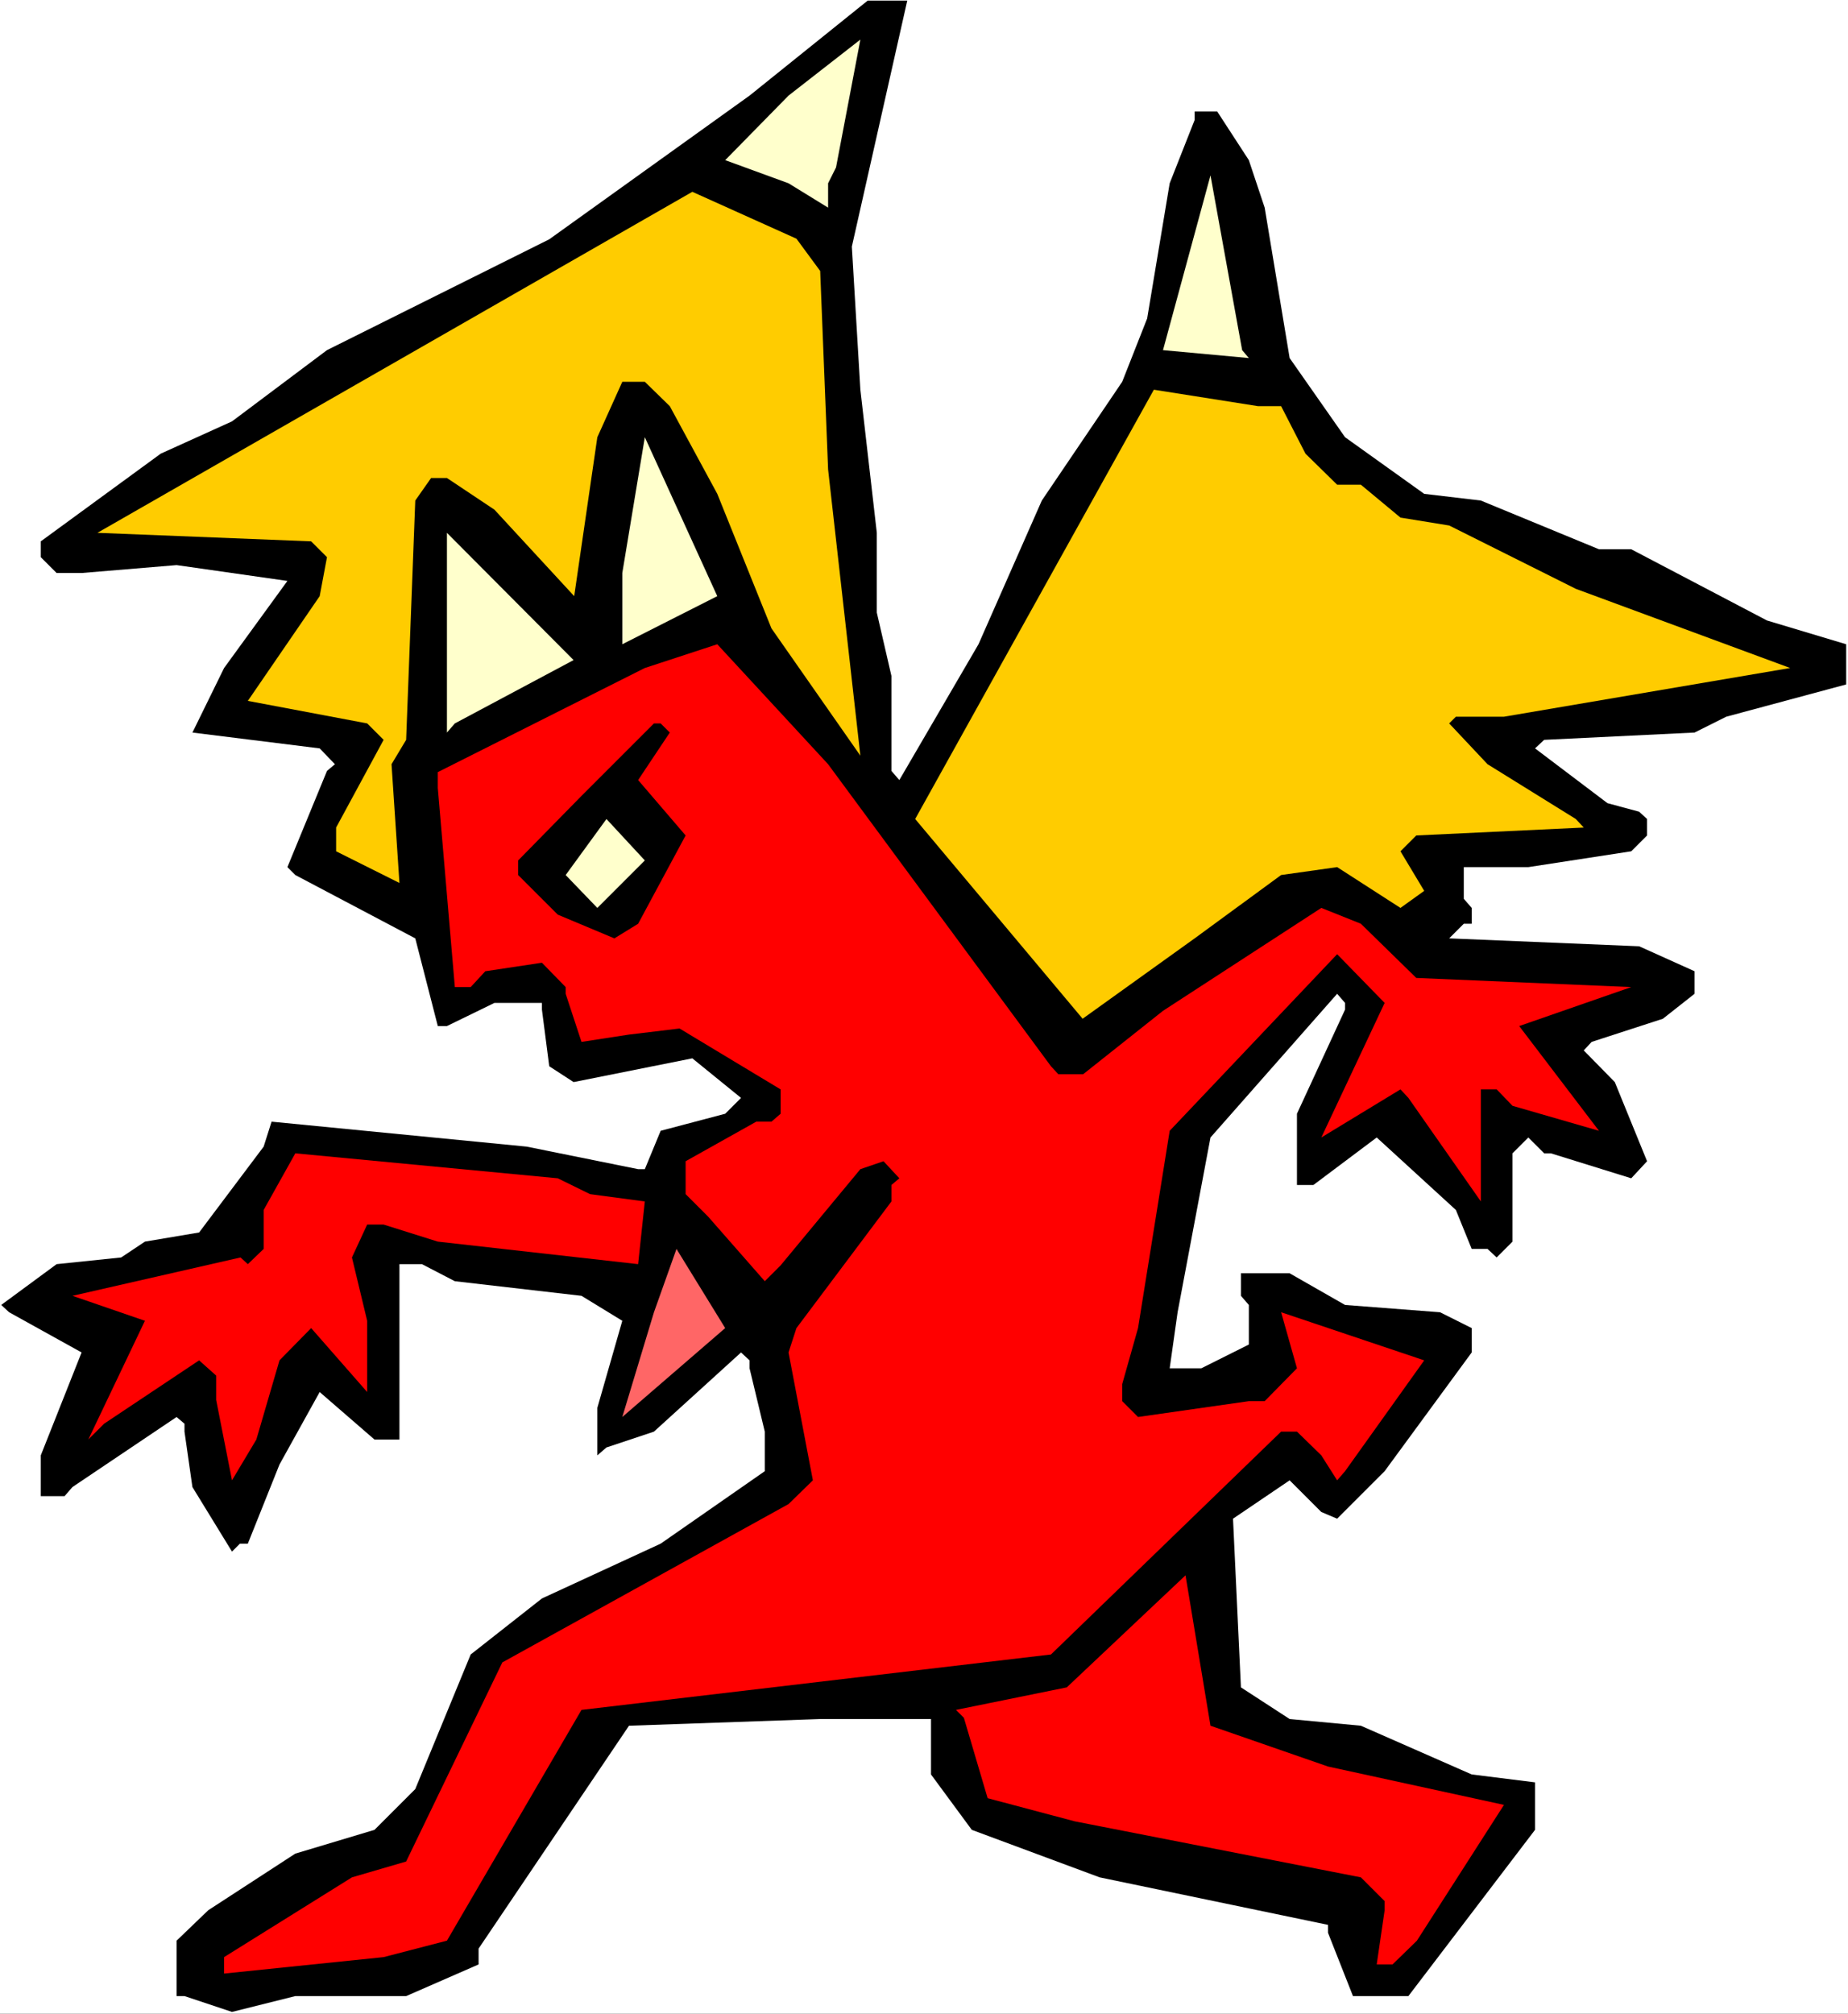 <?xml version="1.0" encoding="UTF-8" standalone="no"?>
<svg
   version="1.0"
   width="129.766mm"
   height="141.376mm"
   id="svg14"
   sodipodi:docname="Devil 29.wmf"
   xmlns:inkscape="http://www.inkscape.org/namespaces/inkscape"
   xmlns:sodipodi="http://sodipodi.sourceforge.net/DTD/sodipodi-0.dtd"
   xmlns="http://www.w3.org/2000/svg"
   xmlns:svg="http://www.w3.org/2000/svg">
  <rect width="100%" height="100%" fill="#333333" stroke="none"/>
  <sodipodi:namedview
     id="namedview14"
     pagecolor="#ffffff"
     bordercolor="#000000"
     borderopacity="0.25"
     inkscape:showpageshadow="2"
     inkscape:pageopacity="0.0"
     inkscape:pagecheckerboard="0"
     inkscape:deskcolor="#d1d1d1"
     inkscape:document-units="mm" />
  <defs
     id="defs1">
    <pattern
       id="WMFhbasepattern"
       patternUnits="userSpaceOnUse"
       width="6"
       height="6"
       x="0"
       y="0" />
  </defs>
  <path
     style="fill:#ffffff;fill-opacity:1;fill-rule:evenodd;stroke:none"
     d="M 0,534.333 H 490.455 V 0 H 0 Z"
     id="path1" />
  <path
     style="fill:#000000;fill-opacity:1;fill-rule:evenodd;stroke:none"
     d="m 226.078,65.438 2.262,37.97 4.363,37.97 v 21.167 l 3.878,16.804 v 25.206 l 2.101,2.424 21.008,-36.032 16.806,-38.132 21.331,-31.507 6.626,-16.804 5.979,-35.87 6.626,-16.804 v -2.262 h 5.979 l 8.403,12.926 4.202,12.603 6.626,39.909 14.706,21.005 21.008,15.027 15.029,1.777 31.35,12.926 h 8.565 l 36.037,18.904 21.008,6.301 v 10.664 l -31.835,8.564 -8.403,4.201 -39.915,1.939 -2.424,2.262 19.23,14.542 8.403,2.262 2.101,1.939 v 4.363 l -4.202,4.201 -27.31,4.201 h -17.13 v 8.402 l 2.101,2.424 v 4.201 h -2.101 l -3.878,3.878 50.419,2.1 14.706,6.625 v 5.978 l -8.403,6.625 -18.907,6.14 -2.101,2.262 8.242,8.402 8.565,21.005 -4.202,4.524 -21.331,-6.625 h -1.778 l -4.202,-4.201 -4.202,4.201 v 23.429 l -4.202,4.201 -2.424,-2.262 h -4.202 l -4.202,-10.341 -21.008,-19.228 -16.806,12.603 h -4.363 V 295.523 L 356.974,267.894 v -1.777 l -2.101,-2.424 -33.613,38.132 -8.726,46.372 -2.101,14.865 h 8.403 l 12.605,-6.301 v -10.502 l -2.101,-2.424 v -5.978 h 12.928 l 14.706,8.402 25.21,1.939 8.403,4.201 v 6.463 l -23.109,31.507 -12.605,12.603 -4.202,-1.777 -8.403,-8.402 -15.029,10.179 2.101,44.757 12.928,8.402 18.907,1.777 29.411,12.926 16.806,2.1 v 12.603 l -33.613,44.11 H 359.075 L 352.449,512.844 v -2.1 l -60.6,-12.603 -33.936,-12.603 -10.827,-14.703 v -14.703 h -29.411 l -50.742,1.777 -39.915,59.137 v 4.201 l -19.23,8.402 H 78.376 l -16.806,4.201 -12.605,-4.201 h -2.101 v -14.703 l 8.403,-8.079 23.109,-15.027 21.008,-6.301 10.827,-10.826 14.706,-35.708 18.907,-14.865 31.512,-14.542 27.634,-19.228 v -10.502 l -4.04,-16.804 v -2.1 l -2.262,-2.1 -23.109,21.005 -12.605,4.201 -2.424,2.1 v -12.603 l 6.626,-23.105 -10.827,-6.625 -33.613,-3.878 -8.726,-4.524 h -5.979 v 46.534 h -6.626 l -14.544,-12.603 -10.666,19.228 -8.403,21.005 h -2.101 l -2.101,2.1 -10.504,-17.127 -2.101,-14.703 v -2.1 l -2.101,-1.777 -27.634,18.581 -2.101,2.424 H 10.827 V 386.168 L 21.654,358.861 2.424,348.197 0.323,346.258 15.029,335.433 l 17.13,-1.777 6.302,-4.201 14.382,-2.424 17.13,-22.782 2.101,-6.625 67.71,6.625 29.573,5.978 h 1.778 l 4.202,-10.179 17.13,-4.524 4.202,-4.201 -12.928,-10.502 -31.512,6.301 -6.464,-4.201 -1.939,-15.027 v -1.777 h -12.605 l -12.605,6.14 h -2.424 l -5.979,-23.267 -31.835,-16.804 -2.101,-2.1 10.504,-25.529 2.101,-1.777 -4.04,-4.201 -33.774,-4.201 8.403,-17.127 16.806,-23.105 -29.411,-4.201 -25.21,2.1 h -6.626 l -4.202,-4.201 V 143.642 L 42.662,120.374 61.57,111.811 86.779,92.906 145.763,63.5 198.929,25.368 230.28,0.162 h 10.504 z"
     id="path2" />
  <path
     style="fill:#ffffcc;fill-opacity:1;fill-rule:evenodd;stroke:none"
     d="m 219.776,48.635 v 6.463 l -10.504,-6.463 -16.806,-6.14 16.806,-17.127 19.069,-14.865 -6.464,33.931 z"
     id="path3" />
  <path
     style="fill:#ffffcc;fill-opacity:1;fill-rule:evenodd;stroke:none"
     d="m 331.441,95.007 -22.786,-2.1 12.605,-46.372 8.403,46.372 z"
     id="path4" />
  <path
     style="fill:#ffcc00;fill-opacity:1;fill-rule:evenodd;stroke:none"
     d="m 217.675,71.902 2.101,52.674 8.565,75.941 -23.594,-33.769 -14.382,-35.708 -12.605,-23.267 -6.626,-6.463 h -5.979 l -6.626,14.703 -6.141,42.171 -21.17,-22.944 -12.605,-8.402 h -4.202 l -4.202,5.978 -2.424,63.5 -3.878,6.463 2.101,31.507 -16.806,-8.402 v -6.301 l 12.605,-23.267 -4.363,-4.363 -31.674,-5.978 19.069,-27.791 1.939,-10.341 -4.202,-4.201 -56.722,-2.262 157.883,-90.483 27.634,12.441 z"
     id="path5" />
  <path
     style="fill:#ffcc00;fill-opacity:1;fill-rule:evenodd;stroke:none"
     d="m 340.006,107.772 6.464,12.603 8.403,8.24 h 6.302 l 10.504,8.725 12.928,2.1 33.613,16.804 56.883,21.005 -75.952,12.926 h -12.766 l -1.778,1.777 10.181,10.826 23.432,14.542 2.101,2.262 -44.44,2.1 -4.202,4.201 6.302,10.502 -6.302,4.524 -16.806,-10.826 -14.867,2.1 -22.947,16.804 -29.734,21.328 -44.44,-52.997 63.347,-113.911 27.634,4.363 z"
     id="path6" />
  <path
     style="fill:#ffffcc;fill-opacity:1;fill-rule:evenodd;stroke:none"
     d="m 165.155,170.948 v -18.904 l 5.979,-36.032 19.23,42.171 z"
     id="path7" />
  <path
     style="fill:#ffffcc;fill-opacity:1;fill-rule:evenodd;stroke:none"
     d="m 120.715,191.953 -2.101,2.424 v -52.997 l 33.613,33.769 z"
     id="path8" />
  <path
     style="fill:#ff0000;fill-opacity:1;fill-rule:evenodd;stroke:none"
     d="m 278.921,282.92 1.939,2.1 h 6.626 l 21.17,-16.804 42.016,-27.306 10.504,4.201 14.706,14.38 57.045,2.424 -29.734,10.341 21.17,27.791 -22.947,-6.625 -4.202,-4.363 h -4.202 v 29.73 l -19.23,-27.468 -2.101,-2.262 -21.008,12.765 16.806,-35.708 -12.605,-12.926 -44.44,46.857 -8.403,52.351 -4.202,14.865 v 4.524 l 4.202,4.201 29.411,-4.201 h 4.202 l 8.565,-8.725 -4.202,-14.865 37.976,12.765 -21.008,29.407 -2.101,2.424 -4.202,-6.625 -6.464,-6.301 h -4.202 l -61.085,59.137 -124.593,14.703 -35.714,61.237 -16.806,4.363 -42.339,4.363 v -4.363 l 33.936,-21.167 14.382,-4.201 25.533,-52.836 75.952,-42.01 6.464,-6.301 -6.464,-33.931 2.101,-6.463 25.21,-33.608 v -4.363 l 2.101,-1.777 -4.202,-4.524 -6.141,2.1 -21.17,25.529 -4.202,4.201 -15.029,-17.127 -5.979,-5.978 v -8.725 l 18.746,-10.502 h 4.04 l 2.424,-2.1 v -6.463 l -26.826,-16.158 -13.413,1.616 -12.605,1.939 -4.202,-12.765 v -1.777 l -6.302,-6.463 -15.029,2.262 -3.878,4.201 h -4.202 l -4.525,-52.836 v -4.201 l 54.944,-27.63 19.23,-6.301 29.411,31.831 z"
     id="path9" />
  <path
     style="fill:#000000;fill-opacity:1;fill-rule:evenodd;stroke:none"
     d="m 177.76,194.377 -8.403,12.603 12.605,14.703 -12.605,23.429 -6.302,3.878 -15.029,-6.301 -10.504,-10.502 v -3.878 l 16.806,-17.127 19.23,-19.228 h 1.778 z"
     id="path10" />
  <path
     style="fill:#ffffcc;fill-opacity:1;fill-rule:evenodd;stroke:none"
     d="m 158.529,240.911 -8.403,-8.725 10.827,-14.865 10.181,10.987 z"
     id="path11" />
  <path
     style="fill:#ff0000;fill-opacity:1;fill-rule:evenodd;stroke:none"
     d="m 156.59,316.852 14.544,1.939 -1.778,16.642 -53.166,-5.978 -14.382,-4.524 h -4.363 l -4.04,8.725 4.04,16.804 v 18.904 l -14.867,-16.966 -8.403,8.564 -6.141,21.005 -6.464,10.826 -4.202,-21.328 v -6.463 l -4.525,-4.039 -25.21,16.804 -4.202,4.201 15.029,-31.507 -19.23,-6.625 44.602,-10.179 1.939,1.777 4.202,-4.039 v -10.341 l 8.403,-15.027 69.65,6.625 z"
     id="path12" />
  <path
     style="fill:#ff6666;fill-opacity:1;fill-rule:evenodd;stroke:none"
     d="m 165.155,375.988 8.403,-27.791 5.979,-16.804 12.928,21.005 z"
     id="path13" />
  <path
     style="fill:#ff0000;fill-opacity:1;fill-rule:evenodd;stroke:none"
     d="m 352.449,468.733 46.702,10.179 -23.109,36.032 -6.464,6.301 h -4.202 l 2.101,-14.38 v -2.424 l -6.302,-6.301 -75.952,-14.865 -23.109,-6.14 -6.302,-21.328 -2.101,-2.1 29.411,-5.978 31.512,-29.73 6.626,39.909 z"
     id="path14" />
</svg>
